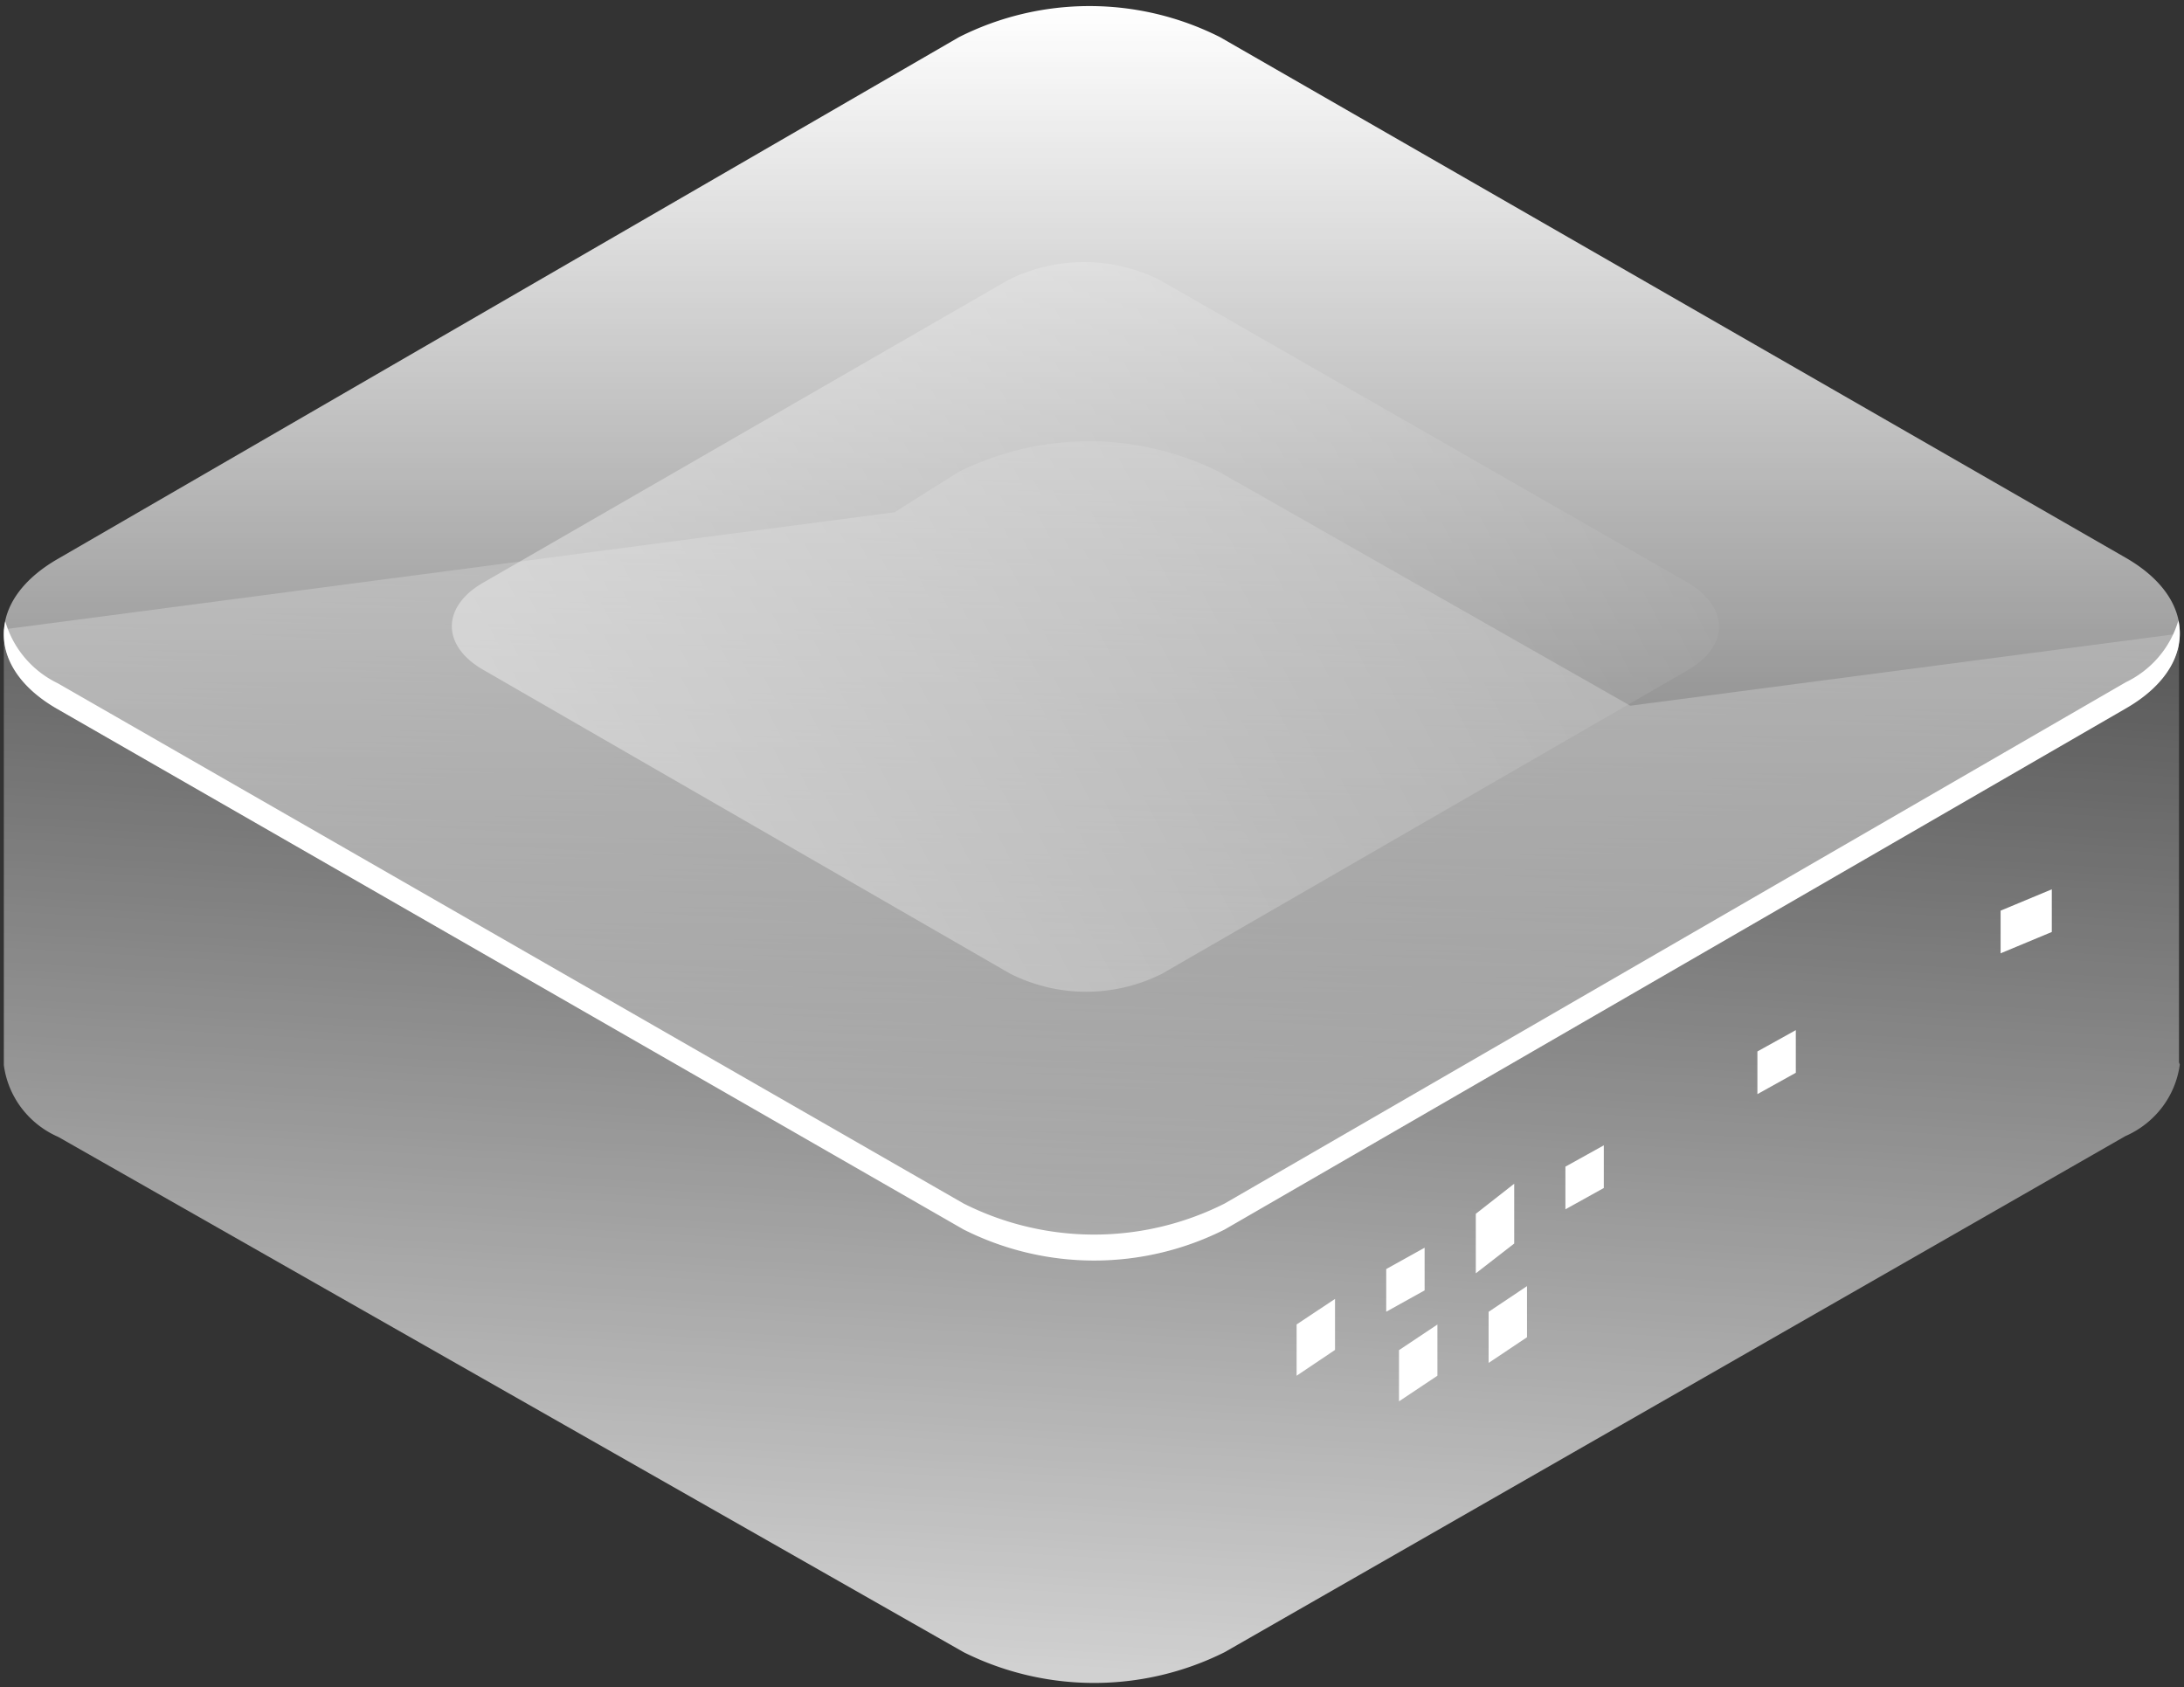 <?xml version="1.0" encoding="UTF-8"?> <svg xmlns="http://www.w3.org/2000/svg" width="189" height="146" fill="none" viewBox="0 0 189 146"><rect x="0" y="0" width="189" height="146" fill="#333333" stroke="none"/> <path fill="url(#paint0_linear)" d="M188.566 91.933V54.832l-47.482 6.237-35.552-20.22a25.265 25.265 0 00-11.294-2.661c-3.925 0-7.794.911-11.294 2.661l-5.53 3.478L.332 54.461v37.704a7.844 7.844 0 001.527 3.715 8.004 8.004 0 003.179 2.5l78.352 44.59c3.5 1.75 7.37 2.662 11.295 2.662 3.924 0 7.794-.912 11.294-2.662l77.952-44.66a8.004 8.004 0 003.174-2.49 7.848 7.848 0 001.532-3.701l-.071-.186z"></path> <path fill="url(#paint1_linear)" d="M183.959 48.267L105.582 3.215a25.067 25.067 0 00-22.595 0L5.01 48.36c-6.237 3.585-6.237 9.371 0 12.979l78.377 45.051a25.065 25.065 0 0011.298 2.689c3.925 0 7.796-.921 11.297-2.689l77.977-45.145c6.237-3.584 6.237-9.394 0-12.978z"></path> <path fill="url(#paint2_linear)" d="M146.052 50.416l-45.67-26.174a14.623 14.623 0 00-13.153 0L41.82 50.416c-3.624 2.08-3.624 5.469 0 7.549l45.598 26.291a14.62 14.62 0 0013.153 0l45.411-26.221c3.694-2.103 3.694-5.469.071-7.619z" opacity=".4"></path> <path fill="#fff" d="M183.97 59.033l-77.986 45.111a25.085 25.085 0 01-22.598 0L4.999 59.126a8.657 8.657 0 01-2.845-2.2 8.6 8.6 0 01-1.698-3.16c-.589 2.715.918 5.547 4.543 7.608l78.387 45.018a25.095 25.095 0 0022.598 0l77.986-45.089c3.625-2.083 5.132-4.916 4.543-7.608a8.607 8.607 0 01-1.702 3.148 8.667 8.667 0 01-2.841 2.19zM115.53 116.816l-3.323 2.232v-4.439l3.323-2.207v4.414zM123.284 111.663l-3.323 1.847v-3.693l3.323-1.846v3.692zM131.037 107.611l-3.323 2.575v-5.15l3.323-2.603v5.178zM124.391 119.048l-3.323 2.215v-4.43l3.323-2.216v4.431zM132.145 115.717l-3.323 2.223v-4.423l3.323-2.223v4.423zM155.407 92.833l-3.324 1.846v-3.692l3.324-1.846v3.692zM177.56 80.648l-4.431 1.846v-3.692l4.431-1.846v3.692zM138.791 102.802l-3.323 1.846v-3.692l3.323-1.846v3.692z"></path> <defs> <linearGradient id="paint0_linear" x1="94.484" x2="103.9" y1="181.078" y2="21.018" gradientUnits="userSpaceOnUse"> <stop stop-color="#fff"></stop> <stop offset="1" stop-color="#fff" stop-opacity="0"></stop> </linearGradient> <linearGradient id="paint1_linear" x1="94.484" x2="94.484" y1=".527" y2="118.518" gradientUnits="userSpaceOnUse"> <stop stop-color="#fff"></stop> <stop offset="1" stop-color="#fff" stop-opacity="0"></stop> </linearGradient> <linearGradient id="paint2_linear" x1="52.947" x2="148.761" y1="78.064" y2="28.219" gradientUnits="userSpaceOnUse"> <stop stop-color="#fff"></stop> <stop offset="1" stop-color="#fff" stop-opacity="0"></stop> </linearGradient> </defs> </svg> 